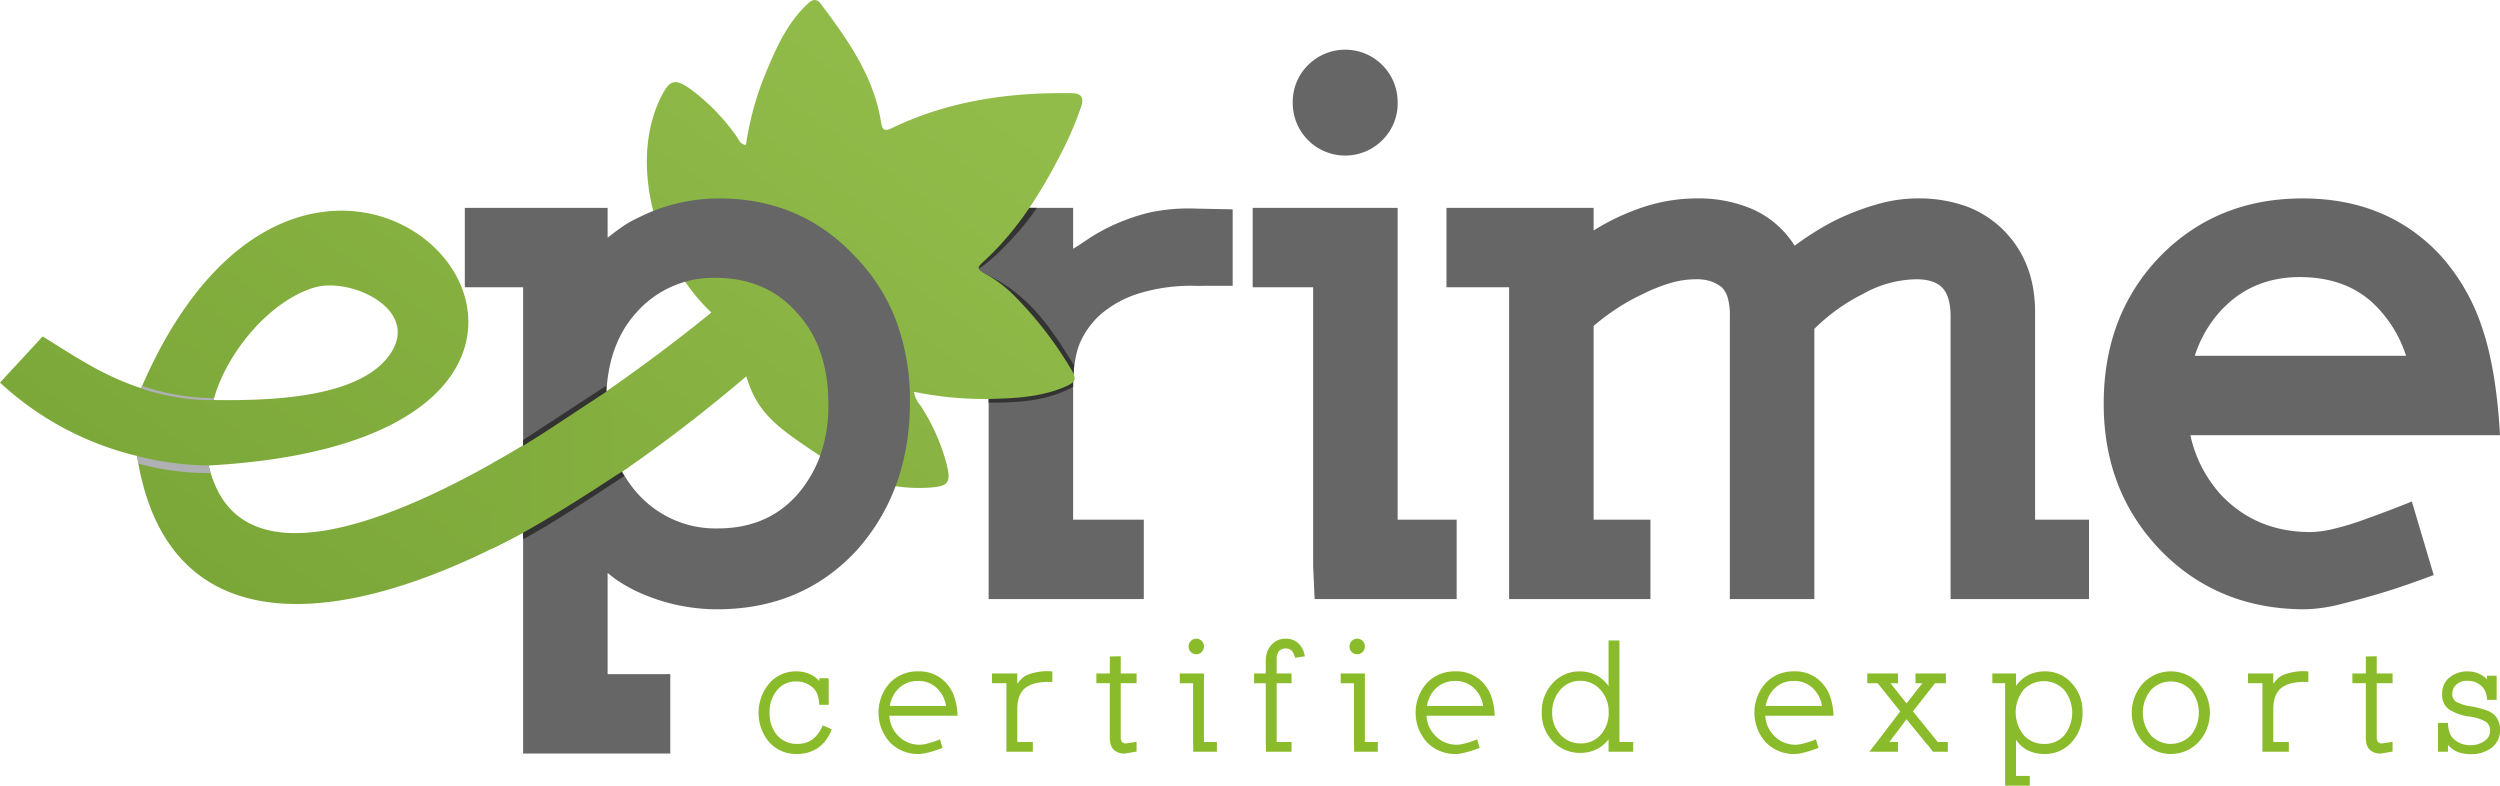 <svg xmlns="http://www.w3.org/2000/svg" xmlns:xlink="http://www.w3.org/1999/xlink" width="664.702" height="208.9" viewBox="0 0 664.702 208.9">
  <defs>
    <linearGradient id="linear-gradient" x1="0.965" y1="0.192" x2="-0.023" y2="1.139" gradientUnits="objectBoundingBox">
      <stop offset="0.02" stop-color="#92bc4a"/>
      <stop offset="1" stop-color="#729f32"/>
    </linearGradient>
    <linearGradient id="linear-gradient-2" x1="-4.104" y1="0.5" x2="4.66" y2="0.5" gradientUnits="objectBoundingBox">
      <stop offset="0" stop-color="#729f32"/>
      <stop offset="1" stop-color="#92bc4a"/>
    </linearGradient>
  </defs>
  <g id="Group_4" data-name="Group 4" transform="translate(-88.594 -193.19)">
    <g id="Group_3" data-name="Group 3">
      <path id="Path_1" data-name="Path 1" d="M406.459,269.188a47.342,47.342,0,0,0-15.4,2.131,28.718,28.718,0,0,0-9.781,5.423,21.808,21.808,0,0,0-5.424,7.36q-1.938,4.263-1.937,12.4v34.864h18.788v21.112H351.452v-82.9H334.019V248.464h39.9V259.31q.772-.387,3.487-2.227a47.617,47.617,0,0,1,5.424-3.2,53.376,53.376,0,0,1,11.718-4.26,50.313,50.313,0,0,1,12.105-.969l9.685.193v20.338Z" fill="#666"/>
      <g id="Group_2" data-name="Group 2">
        <g id="Group_1" data-name="Group 1">
          <path id="Path_2" data-name="Path 2" d="M308.159,390.021a9.683,9.683,0,0,1-2.086,2.022,9.8,9.8,0,0,1-5.491,1.618,9.638,9.638,0,0,1-7.45-3.107,12.181,12.181,0,0,1,0-15.665,9.231,9.231,0,0,1,7.194-3.194,8.467,8.467,0,0,1,3.917.895,6.206,6.206,0,0,1,2.171,1.7v-.766h2.511v7.067h-2.511a8.823,8.823,0,0,0-.554-2.916,4.619,4.619,0,0,0-1.362-1.852,6.55,6.55,0,0,0-4.172-1.447,6.311,6.311,0,0,0-5.108,2.3,8.915,8.915,0,0,0-2,6,8.759,8.759,0,0,0,2.043,6.044,6.892,6.892,0,0,0,5.364,2.256,6.5,6.5,0,0,0,4.087-1.277,7.675,7.675,0,0,0,1.447-1.511,11.152,11.152,0,0,0,1.192-2.149l2.384,1.064A11.933,11.933,0,0,1,308.159,390.021Z" fill="#8abb2a"/>
          <path id="Path_3" data-name="Path 3" d="M325.059,383.488a8.089,8.089,0,0,0,2.3,5.278,7.737,7.737,0,0,0,5.875,2.426,6.752,6.752,0,0,0,1.447-.191q.852-.192,1.66-.447t1.426-.49a5.119,5.119,0,0,0,.745-.319l.681,2.3q-1.362.512-2.32.809t-2.064.554a8.719,8.719,0,0,1-1.916.255,10.374,10.374,0,0,1-7.7-3.107,11.833,11.833,0,0,1-.042-15.75,10.094,10.094,0,0,1,7.619-3.109,9.523,9.523,0,0,1,7.365,3.066A10.243,10.243,0,0,1,342.3,378.4a17.452,17.452,0,0,1,.894,5.088Zm12.685-7.28a6.967,6.967,0,0,0-5.151-1.959,7.063,7.063,0,0,0-5.449,2.385,7.6,7.6,0,0,0-1.256,1.915,10.529,10.529,0,0,0-.744,2.342h14.984A8.251,8.251,0,0,0,337.744,376.208Z" fill="#8abb2a"/>
          <path id="Path_4" data-name="Path 4" d="M367.245,374.505q-4.215,0-6.216,1.746-1.957,1.744-1.958,5.534v8.684H363.2v2.6h-7.024V374.846h-3.831v-2.6h6.726v2.767a10.674,10.674,0,0,1,.937-1.15,5.076,5.076,0,0,1,1.234-.979,11.108,11.108,0,0,1,1.341-.553,10.915,10.915,0,0,1,1.554-.4q.807-.148,1.618-.235a9.07,9.07,0,0,1,1.49-.042l1.149.042v2.81Z" fill="#8abb2a"/>
          <path id="Path_5" data-name="Path 5" d="M387.676,393.534a4,4,0,0,1-3.022-1.065,3.352,3.352,0,0,1-.745-1.32,5.963,5.963,0,0,1-.234-1.745V374.846H380.1v-2.6h3.576v-4.513l2.9-.042v4.555h4.214v2.6H386.57v14.132a2.451,2.451,0,0,0,.34,1.491,1.5,1.5,0,0,0,1.107.383l2.767-.426v2.6Z" fill="#8abb2a"/>
          <path id="Path_6" data-name="Path 6" d="M405.853,393.065v-1.916h-.043v-16.3h-3.533v-2.6H408.7v18.22h3.448v2.6Zm2.256-26.52a2.043,2.043,0,0,1-3.49-1.448,2.213,2.213,0,0,1,.6-1.489,2.043,2.043,0,0,1,3.49,1.447A2.218,2.218,0,0,1,408.109,366.545Z" fill="#8abb2a"/>
          <path id="Path_7" data-name="Path 7" d="M432.927,368.077a5.679,5.679,0,0,0-.447-1.234,3.179,3.179,0,0,0-.532-.723,2.079,2.079,0,0,0-1.532-.512,2.364,2.364,0,0,0-1.745.681,3.347,3.347,0,0,0-.639,2.256v3.7h3.959v2.6h-3.959v15.623h3.959v2.6h-6.812v-1.916h-.042v-16.3H422.03v-2.6h3.107v-3.278a7.554,7.554,0,0,1,.362-2.4,5.02,5.02,0,0,1,1.128-1.894,4.832,4.832,0,0,1,3.831-1.661,4.667,4.667,0,0,1,3.448,1.32,6.46,6.46,0,0,1,1.043,1.469,6.2,6.2,0,0,1,.575,1.894Z" fill="#8abb2a"/>
          <path id="Path_8" data-name="Path 8" d="M448.634,393.065v-1.916h-.042v-16.3h-3.533v-2.6h6.427v18.22h3.448v2.6Zm2.256-26.52a2.043,2.043,0,0,1-3.49-1.448,2.216,2.216,0,0,1,.6-1.489,2.043,2.043,0,0,1,3.491,1.447A2.218,2.218,0,0,1,450.89,366.545Z" fill="#8abb2a"/>
          <path id="Path_9" data-name="Path 9" d="M467.876,383.488a8.089,8.089,0,0,0,2.3,5.278,7.737,7.737,0,0,0,5.875,2.426A6.752,6.752,0,0,0,477.5,391q.85-.192,1.661-.447t1.426-.49a5.173,5.173,0,0,0,.745-.319l.68,2.3q-1.362.512-2.319.809t-2.065.554a8.719,8.719,0,0,1-1.916.255A10.374,10.374,0,0,1,468,390.554a11.833,11.833,0,0,1-.042-15.75,10.1,10.1,0,0,1,7.62-3.109,9.522,9.522,0,0,1,7.364,3.066,10.243,10.243,0,0,1,2.171,3.639,17.485,17.485,0,0,1,.894,5.088Zm12.685-7.28a6.967,6.967,0,0,0-5.151-1.959,7.058,7.058,0,0,0-5.448,2.385,7.552,7.552,0,0,0-1.256,1.915,10.532,10.532,0,0,0-.745,2.342h14.984A8.245,8.245,0,0,0,480.561,376.208Z" fill="#8abb2a"/>
          <path id="Path_10" data-name="Path 10" d="M516.276,393.065v-3.32a9.036,9.036,0,0,1-3.065,2.6,9.661,9.661,0,0,1-4.384,1.022,9.775,9.775,0,0,1-7.365-3.065,10.58,10.58,0,0,1-2.937-7.619,10.947,10.947,0,0,1,2.894-7.833A9.468,9.468,0,0,1,508.7,371.7a9.785,9.785,0,0,1,4.427,1.065,9.489,9.489,0,0,1,3.151,2.853V363.48h2.894v26.989h3.661v2.6ZM514.1,376.591a6.97,6.97,0,0,0-5.364-2.384,6.867,6.867,0,0,0-5.321,2.427,8.931,8.931,0,0,0-2.129,6.045,8.443,8.443,0,0,0,2.171,5.831,7.108,7.108,0,0,0,5.365,2.342,6.9,6.9,0,0,0,5.4-2.342,8.624,8.624,0,0,0,2.086-5.959A8.426,8.426,0,0,0,514.1,376.591Z" fill="#8abb2a"/>
          <path id="Path_11" data-name="Path 11" d="M557.951,383.488a8.084,8.084,0,0,0,2.3,5.278,7.737,7.737,0,0,0,5.875,2.426,6.752,6.752,0,0,0,1.447-.191q.851-.192,1.66-.447t1.426-.49a5.17,5.17,0,0,0,.745-.319l.681,2.3q-1.362.512-2.319.809t-2.066.554a8.718,8.718,0,0,1-1.915.255,10.374,10.374,0,0,1-7.705-3.107,11.835,11.835,0,0,1-.043-15.75,10.1,10.1,0,0,1,7.621-3.109,9.524,9.524,0,0,1,7.364,3.066,10.272,10.272,0,0,1,2.171,3.639,17.484,17.484,0,0,1,.894,5.088Zm12.685-7.28a6.969,6.969,0,0,0-5.151-1.959,7.058,7.058,0,0,0-5.448,2.385,7.555,7.555,0,0,0-1.257,1.915,10.53,10.53,0,0,0-.745,2.342H573.02A8.257,8.257,0,0,0,570.636,376.208Z" fill="#8abb2a"/>
          <path id="Path_12" data-name="Path 12" d="M602.519,393.065l-1.447-1.916h-.085l-5.491-6.725-4.556,6.045h2.3v2.6h-7.621l1.916-2.469,6.3-8.258-6-7.492h-2.767v-2.6h8.174v2.6h-2l4.257,5.363,4.214-5.363h-1.831v-2.6h8.088v2.6h-2.895l-5.874,7.492,6.6,8.131h2.682v2.6Z" fill="#8abb2a"/>
          <path id="Path_13" data-name="Path 13" d="M639.426,390.511a9.524,9.524,0,0,1-7.407,3.15,9.858,9.858,0,0,1-4.384-1.021,8.552,8.552,0,0,1-3.023-2.768v9.621h3.662v2.6h-6.557V374.846h-3.4v-2.6h6.3v3.32a9.313,9.313,0,0,1,3.194-2.851,10.107,10.107,0,0,1,4.342-1.023,9.4,9.4,0,0,1,7.236,3.109,10.831,10.831,0,0,1,2.9,7.747A11.314,11.314,0,0,1,639.426,390.511Zm-2-13.877a7.455,7.455,0,0,0-10.77-.085,9.632,9.632,0,0,0,.042,12.132,7.084,7.084,0,0,0,5.364,2.3,6.881,6.881,0,0,0,5.406-2.3,9.66,9.66,0,0,0-.042-12.047Z" fill="#8abb2a"/>
          <path id="Path_14" data-name="Path 14" d="M673.182,390.469a10.189,10.189,0,0,1-14.813,0,11.672,11.672,0,0,1,0-15.58,10.184,10.184,0,0,1,14.813,0,11.672,11.672,0,0,1,0,15.58Zm-2.042-13.75a7.316,7.316,0,0,0-10.728,0,9.557,9.557,0,0,0,0,11.92,7.318,7.318,0,0,0,10.728,0,9.561,9.561,0,0,0,0-11.92Z" fill="#8abb2a"/>
          <path id="Path_15" data-name="Path 15" d="M701.193,374.505q-4.215,0-6.216,1.746-1.957,1.744-1.957,5.534v8.684h4.128v2.6h-7.023V374.846h-3.832v-2.6h6.727v2.767a10.306,10.306,0,0,1,.936-1.15,5.063,5.063,0,0,1,1.235-.979,11.045,11.045,0,0,1,1.341-.553,10.882,10.882,0,0,1,1.554-.4q.807-.148,1.616-.235a9.09,9.09,0,0,1,1.491-.042l1.149.042v2.81Z" fill="#8abb2a"/>
          <path id="Path_16" data-name="Path 16" d="M721.625,393.534a4,4,0,0,1-3.023-1.065,3.351,3.351,0,0,1-.744-1.32,5.965,5.965,0,0,1-.234-1.745V374.846h-3.576v-2.6h3.576v-4.513l2.894-.042v4.555h4.214v2.6h-4.214v14.132a2.451,2.451,0,0,0,.34,1.491,1.5,1.5,0,0,0,1.108.383l2.766-.426v2.6Z" fill="#8abb2a"/>
          <path id="Path_17" data-name="Path 17" d="M751.082,392a8.944,8.944,0,0,1-5.746,1.7,9.164,9.164,0,0,1-3.619-.723,6.646,6.646,0,0,1-2.256-1.746v1.83h-2.639V385.4h2.639a8.08,8.08,0,0,0,.447,2.639,4.306,4.306,0,0,0,1.256,1.788,6.415,6.415,0,0,0,4.384,1.49,6.128,6.128,0,0,0,3.618-1.107,3.186,3.186,0,0,0,1.491-2.682,2.746,2.746,0,0,0-1.108-2.427,11.537,11.537,0,0,0-4.427-1.4,12.839,12.839,0,0,1-5.405-1.915,4.609,4.609,0,0,1-1.788-4.087,5.313,5.313,0,0,1,1.958-4.385,7.29,7.29,0,0,1,4.725-1.618,7.827,7.827,0,0,1,2.852.512,6.609,6.609,0,0,1,2.384,1.617v-.979H752.4v6.428h-2.554a6.025,6.025,0,0,0-.426-2.171,4.67,4.67,0,0,0-1.107-1.575,5.43,5.43,0,0,0-3.661-1.32,4.04,4.04,0,0,0-2.98,1.022,3.206,3.206,0,0,0-1.063,2.384,2.349,2.349,0,0,0,.978,2.128,11.473,11.473,0,0,0,4.129,1.277,24.99,24.99,0,0,1,3.831.979,6.15,6.15,0,0,1,2.257,1.277,5.379,5.379,0,0,1,1.49,4.045A5.73,5.73,0,0,1,751.082,392Z" fill="#8abb2a"/>
        </g>
      </g>
      <path id="Path_18" data-name="Path 18" d="M438.123,352.475l-.387-8.716V269.576H421.66V248.464H460.2v82.9h15.689v21.112ZM456.137,230.45a13.946,13.946,0,0,1-23.824-9.878A13.685,13.685,0,0,1,436.38,210.5a13.946,13.946,0,0,1,23.824,9.879A13.674,13.674,0,0,1,456.137,230.45Z" fill="#666"/>
      <path id="Path_19" data-name="Path 19" d="M607.216,352.475V277.323q0-5.229-2.131-7.554t-6.973-2.324a29.578,29.578,0,0,0-14.14,3.874,50.4,50.4,0,0,0-12.977,9.3v71.859H548.526V277.323a16.788,16.788,0,0,0-.58-5.036,6.843,6.843,0,0,0-1.551-2.711,11.408,11.408,0,0,0-2.517-1.453,12.2,12.2,0,0,0-4.649-.678,24.055,24.055,0,0,0-6.39.969,44.018,44.018,0,0,0-7.748,3.1,54.29,54.29,0,0,0-6.877,3.874,61.445,61.445,0,0,0-5.906,4.455v51.522h15.107v21.112H489.839v-82.9H473.181V248.464h39.127v6a61.436,61.436,0,0,1,13.169-6.2,45.652,45.652,0,0,1,14.528-2.324,36.3,36.3,0,0,1,14.623,2.9,25.389,25.389,0,0,1,11.137,9.685,73.9,73.9,0,0,1,10.847-6.778,67.9,67.9,0,0,1,11.137-4.262,39.734,39.734,0,0,1,10.75-1.55,37.867,37.867,0,0,1,12.4,1.938,27.4,27.4,0,0,1,10.073,6.2q8.715,8.525,8.715,22.08v55.2h14.334v21.112Z" fill="#666"/>
      <path id="Path_20" data-name="Path 20" d="M670.977,308.895a34.2,34.2,0,0,0,8.523,16.27q9.3,9.492,23.436,9.491a27.765,27.765,0,0,0,6.2-.872,69.13,69.13,0,0,0,7.457-2.228q3.776-1.352,7.36-2.712t5.907-2.324l5.811,19.564q-7.749,2.9-13.171,4.551t-11.233,3.1a41.847,41.847,0,0,1-9.879,1.453q-23.054,0-38.351-15.689-15.106-15.688-15.107-38.932,0-23.63,14.914-39.126,15.106-15.494,37.963-15.495,22.662,0,36.8,15.3a53.992,53.992,0,0,1,10.944,19.079q3.775,11.141,4.745,28.569Zm49.2-34.477q-7.554-7.554-20.144-7.554-12.978,0-21.3,9.3a32.329,32.329,0,0,0-6.586,11.622h56.169A33.1,33.1,0,0,0,720.175,274.418Z" fill="#666"/>
    </g>
    <path id="Path_21" data-name="Path 21" d="M348.287,264.982c5.126-2.995,13.17-12.072,15.978-16.518l-18.467-.286,5.639,50.128.015,1.922c7.543.082,15.339-.311,22.461-4.182-.037-1.357.1-3.739.257-5.717C367.478,279.493,361.372,270.322,348.287,264.982Z" fill="#333"/>
    <path id="Path_22" data-name="Path 22" d="M350.8,262.073c8.666-8.083,14.745-18.009,20.1-28.434a90.746,90.746,0,0,0,5.1-11.91c.848-2.458.291-3.725-2.461-3.766-16.511-.248-32.55,1.984-47.608,9.182-2.017.964-2.695.906-3.085-1.524-1.953-12.17-8.857-21.878-16.02-31.417-1.511-2.011-2.89-.6-4.034.525-4.569,4.488-7.336,10.13-9.766,15.917a80.54,80.54,0,0,0-6.1,21.092c-1.61-.211-1.868-1.412-2.451-2.217a55.146,55.146,0,0,0-11.867-12.328c-4.507-3.312-5.95-2.953-8.359,1.978-8.5,17.406-1.482,42.949,13.472,57.11-34.775,28.438-122.475,88.713-133.62,40.668,140.5-7.726,30.958-134.27-17.98-20.55-9.918-3.233-17.057-8.085-26.184-13.764L88.594,294.911a81.549,81.549,0,0,0,36.441,19.507c10.449,67.167,89.542,40.556,161.991-21.171,2.883,9.838,8.366,13.614,18.672,20.515,8.956,6,18.782,9.781,29.851,9.084,5.312-.335,6-1.311,4.675-6.5a53.8,53.8,0,0,0-6.882-15.316,7.678,7.678,0,0,1-1.749-3.678,91.545,91.545,0,0,0,20.58,1.9c6.5-.159,12.984-.515,19.1-3.022,3.582-1.468,3.765-2.187,1.746-5.477a100.08,100.08,0,0,0-14.246-18.425,33.815,33.815,0,0,0-7.33-5.839C348.032,264.577,348.054,264.639,350.8,262.073ZM172.1,269.656c9.465-2.871,27.8,5.495,20.6,17.1-7.816,12.605-33.3,12.977-47.321,12.788C148.734,287.075,160.193,273.266,172.1,269.656Z" fill="url(#linear-gradient)"/>
    <path id="Path_23" data-name="Path 23" d="M144.1,316.949a79.277,79.277,0,0,1-19.061-2.521l.329,2.038a72.575,72.575,0,0,0,19.181,2.511Z" fill="#aeb0b3"/>
    <path id="Path_24" data-name="Path 24" d="M316.392,339.5q-14.527,15.689-37.188,15.689a50.679,50.679,0,0,1-21.888-5.036q-1.938-.971-3.777-2.131a27.182,27.182,0,0,1-3.389-2.517v26.922h16.658v21.113H227.682V269.576h-15.5V248.464H250.15V256.4q1.934-1.548,3.874-2.9a25.508,25.508,0,0,1,4.067-2.325,47.928,47.928,0,0,1,21.694-5.23q21.885,0,36.414,15.689a49.641,49.641,0,0,1,10.846,17.335,61.07,61.07,0,0,1,3.487,21.016Q330.532,323.619,316.392,339.5Zm-16.076-63.337q-8.135-9.1-21.5-9.1a27.216,27.216,0,0,0-20.725,8.91q-8.33,8.911-8.328,24.211a39.967,39.967,0,0,0,2.227,13.947,31.6,31.6,0,0,0,6.295,10.459,27.744,27.744,0,0,0,21.112,9.1q13.17,0,21.113-8.91a32.764,32.764,0,0,0,6.2-10.556,40.162,40.162,0,0,0,2.131-13.655Q308.838,285.268,300.316,276.161Z" fill="#666"/>
    <path id="Path_25" data-name="Path 25" d="M249.723,303.268c0-1.267.068-2.5.186-3.709-7.037,4.538-14.545,9.109-22.227,13.428-2.578,1.449.35,23.657,0,23.6,8.929-4.913,17.922-10.982,26.914-16.843A27.815,27.815,0,0,1,249.723,303.268Z" fill="#333"/>
    <path id="Path_26" data-name="Path 26" d="M249.763,295.748l-22.081,14.426v2.813l22.227-13.428Z" fill="#333"/>
    <path id="Path_27" data-name="Path 27" d="M126.119,296.4c1.228.652,10.914,3.477,19.254,3.147l.14-.5a61.726,61.726,0,0,1-19.142-3.225Z" fill="#aeb0b3"/>
    <path id="Path_28" data-name="Path 28" d="M250.028,297.193c-9.4,6.062-20.073,13.649-30.444,19.149l-.127,22.687c11.428-5.324,24.941-14.23,36.505-21.766C252.859,312.521,249.91,298.4,250.028,297.193Z" fill="url(#linear-gradient-2)"/>
  </g>
</svg>
